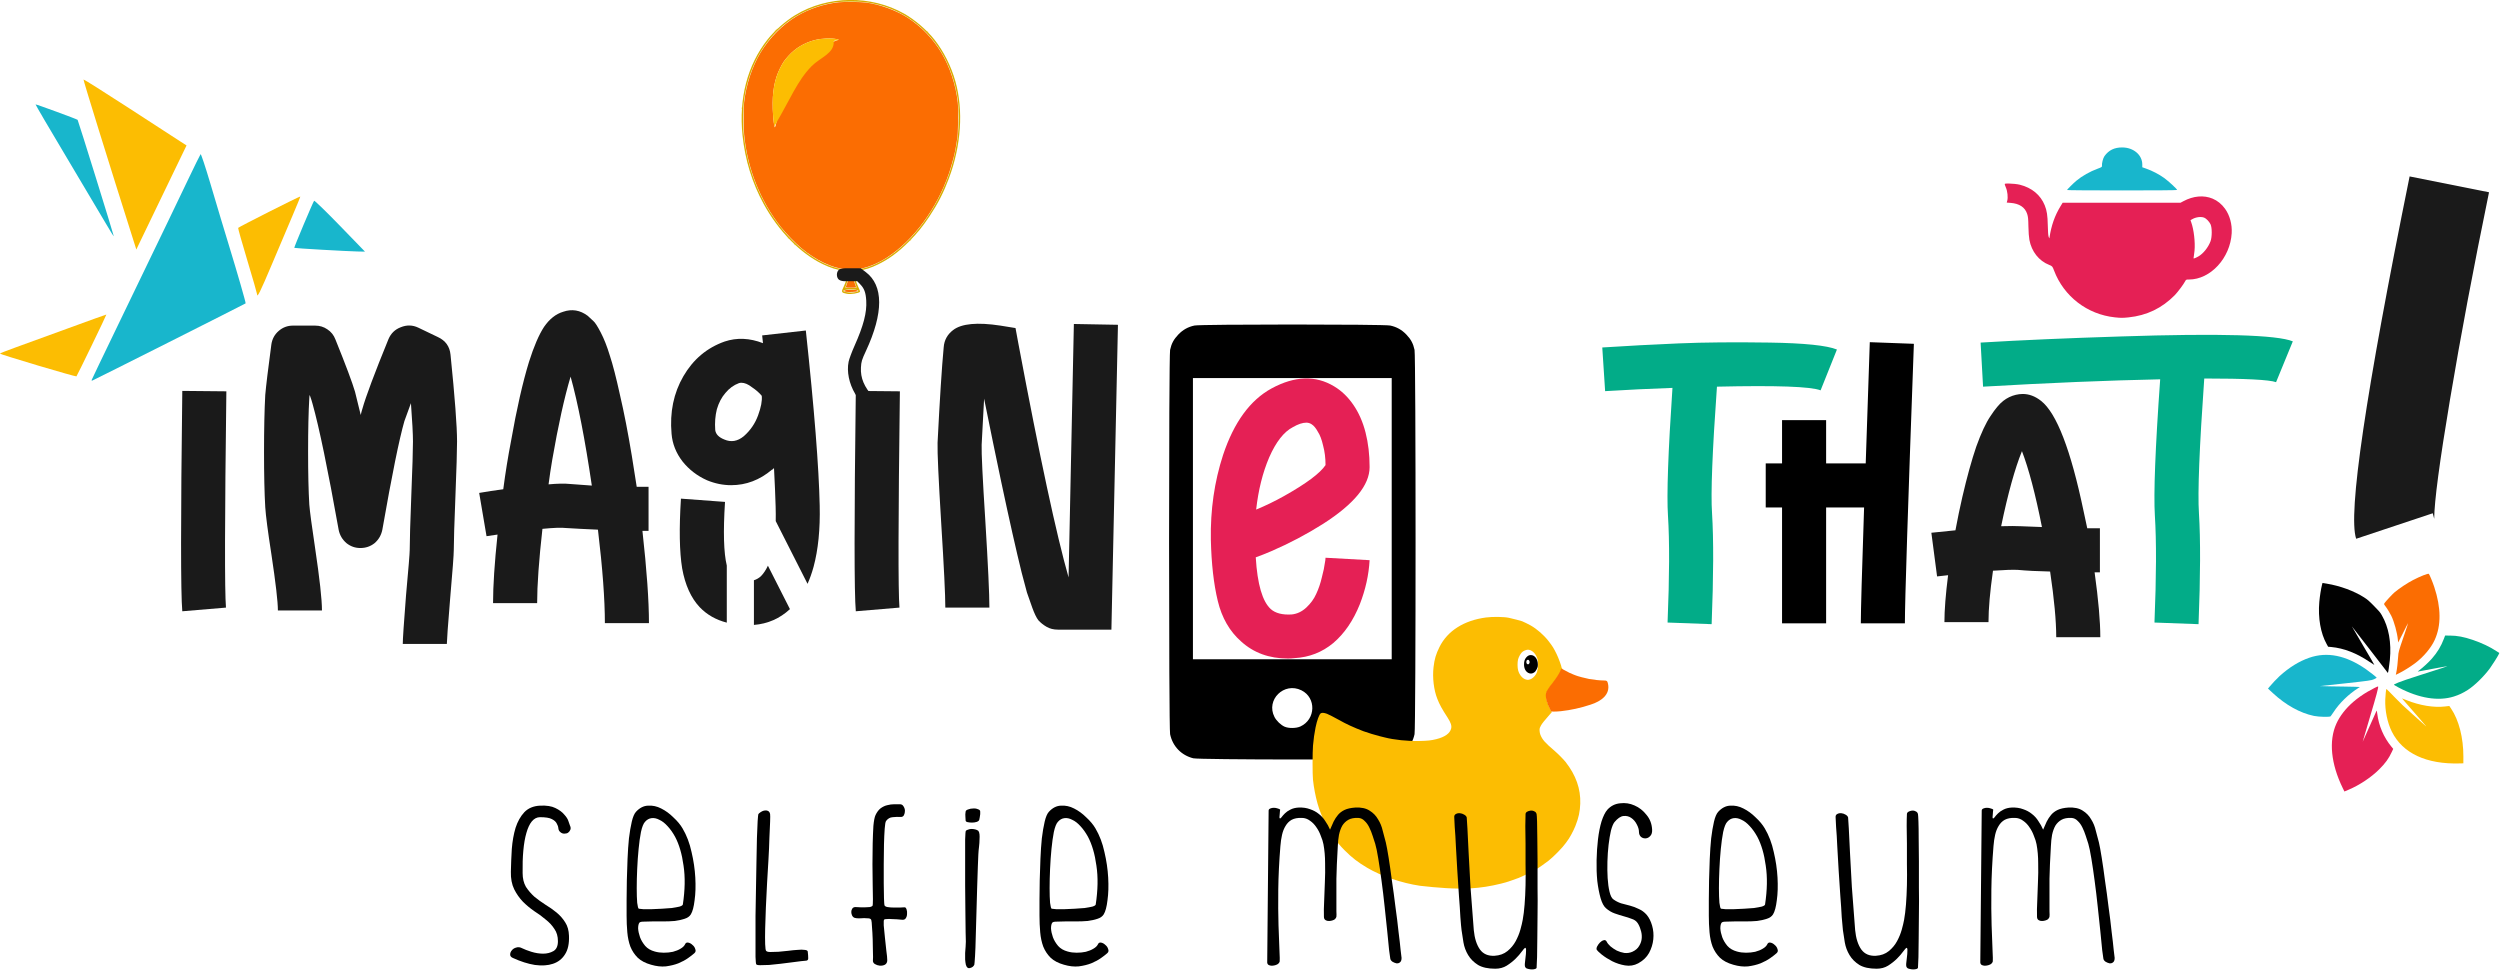 <svg xmlns="http://www.w3.org/2000/svg" xmlns:svg="http://www.w3.org/2000/svg" id="svg1" width="808.457" height="313.591" viewBox="0 0 808.457 313.591"><defs id="defs1"></defs><g id="g1" transform="translate(-75.464,-72.857)"><path id="path2" d="m 100.836,149.488 10.691,0.102 c -0.394,30.953 -0.429,48.445 -0.097,52.469 l -10.594,0.89 c -0.395,-4.355 -0.395,-22.176 0,-53.461 z" style="fill:#1a1a1a;fill-opacity:1;fill-rule:nonzero;stroke:none" transform="scale(1.333)"></path><path id="path3" d="m 165.906,140.68 c 1.055,10.359 1.586,17.39 1.586,21.086 0,2.179 -0.133,6.632 -0.398,13.367 -0.262,6.597 -0.395,10.922 -0.395,12.969 0,1.121 -0.297,5.082 -0.89,11.878 -0.532,6.469 -0.793,10.098 -0.793,10.891 h -10.692 c 0,-1.121 0.262,-5.051 0.789,-11.781 0.598,-6.535 0.895,-10.199 0.895,-10.988 0,-2.18 0.129,-6.668 0.394,-13.465 0.266,-6.535 0.395,-10.824 0.395,-12.871 0,-1.782 -0.164,-4.883 -0.492,-9.305 -0.727,1.98 -1.254,3.43 -1.586,4.355 -1.254,4.356 -3.035,13.133 -5.348,26.336 -0.262,1.317 -0.891,2.407 -1.879,3.266 -0.992,0.793 -2.144,1.187 -3.465,1.187 -1.254,0 -2.375,-0.394 -3.367,-1.187 -0.988,-0.859 -1.617,-1.914 -1.879,-3.168 -2.64,-14.785 -4.754,-24.98 -6.336,-30.594 -0.132,-0.527 -0.363,-1.254 -0.695,-2.176 -0.066,0.262 -0.098,0.497 -0.098,0.692 -0.199,3.367 -0.297,7.723 -0.297,13.07 0,5.278 0.098,9.571 0.297,12.867 0.133,1.653 0.594,5.118 1.387,10.399 1.121,7.523 1.68,12.605 1.68,15.246 h -10.692 c 0,-2.113 -0.527,-6.668 -1.582,-13.664 -0.859,-5.543 -1.355,-9.34 -1.484,-11.383 -0.199,-3.434 -0.297,-7.891 -0.297,-13.367 0,-5.543 0.098,-10.164 0.297,-13.86 0.195,-2.246 0.691,-6.335 1.484,-12.277 0.196,-1.32 0.789,-2.41 1.782,-3.265 0.988,-0.86 2.144,-1.29 3.464,-1.29 h 5.348 c 1.121,0 2.109,0.297 2.969,0.891 0.922,0.594 1.582,1.422 1.98,2.477 2.508,6.203 4.09,10.429 4.75,12.672 0.332,1.32 0.793,3.203 1.387,5.644 0.133,-0.594 0.266,-1.09 0.398,-1.488 0.856,-3.035 2.969,-8.676 6.336,-16.926 0.594,-1.387 1.582,-2.344 2.969,-2.871 1.453,-0.594 2.871,-0.563 4.258,0.098 l 4.75,2.277 c 1.848,0.855 2.871,2.277 3.07,4.258 z" style="fill:#1a1a1a;fill-opacity:1;fill-rule:nonzero;stroke:none" transform="scale(1.333)"></path><path id="path4" d="m 212.465,183.449 c 1.055,9.504 1.582,16.961 1.582,22.371 h -10.692 c 0,-5.742 -0.562,-13.297 -1.683,-22.668 -3.035,-0.132 -5.609,-0.265 -7.723,-0.398 -1.121,-0.133 -3.035,-0.066 -5.742,0.199 -0.859,7.656 -1.285,13.66 -1.285,18.016 h -10.695 c 0,-4.223 0.363,-9.766 1.089,-16.629 -0.988,0.129 -1.878,0.262 -2.671,0.394 l -1.782,-10.496 c 1.848,-0.328 3.793,-0.625 5.84,-0.89 0.527,-4.024 1.156,-7.918 1.883,-11.68 1.383,-7.855 2.836,-14.258 4.355,-19.207 1.188,-3.762 2.407,-6.602 3.664,-8.516 1.317,-1.914 2.872,-3.132 4.653,-3.664 2.109,-0.722 4.09,-0.394 5.937,0.992 0.532,0.461 0.993,0.891 1.387,1.286 0.398,0.332 0.992,1.254 1.781,2.773 0.793,1.52 1.52,3.367 2.18,5.543 0.727,2.18 1.551,5.379 2.477,9.605 0.988,4.223 1.945,9.141 2.871,14.75 0.394,2.442 0.789,4.95 1.187,7.524 1.254,0 2.211,0 2.871,0 v 10.691 c -0.332,0 -0.824,0 -1.484,0 z M 194.84,172.063 c 1.519,0.132 3.301,0.261 5.348,0.394 -1.653,-11.219 -3.368,-20.031 -5.149,-26.434 -1.519,5.082 -3.004,11.817 -4.457,20.2 -0.328,1.914 -0.625,3.89 -0.891,5.937 2.18,-0.195 3.895,-0.23 5.149,-0.097 z" style="fill:#1a1a1a;fill-opacity:1;fill-rule:nonzero;stroke:none" transform="scale(1.333)"></path><path id="path5" d="m 232.93,205.707 v -13.848 c -0.75,-3.078 -0.895,-8.222 -0.43,-15.441 l -10.691,-0.793 c -0.461,7.262 -0.364,12.902 0.296,16.93 0.727,4.027 2.145,7.164 4.258,9.406 1.735,1.816 3.926,3.066 6.567,3.746 z" style="fill:#1a1a1a;fill-opacity:1;fill-rule:nonzero;stroke:none" transform="scale(1.333)"></path><path id="path6" d="m 252.105,134.836 -10.593,1.191 c 0,0.129 0.062,0.758 0.195,1.879 -3.234,-1.254 -6.336,-1.386 -9.305,-0.394 -4.289,1.515 -7.625,4.32 -10,8.414 -2.375,4.09 -3.332,8.746 -2.871,13.961 0.199,2.441 1.09,4.683 2.672,6.73 1.586,1.981 3.567,3.5 5.942,4.555 1.914,0.793 3.863,1.187 5.843,1.187 3.629,0 6.93,-1.254 9.899,-3.761 0.066,0 0.133,-0.035 0.195,-0.098 0.133,-0.133 0.234,-0.234 0.301,-0.301 0.195,3.762 0.328,6.867 0.394,9.309 0.039,1.25 0.043,2.437 0.024,3.562 l 7.719,15.223 c 0.566,-1.262 1.054,-2.641 1.464,-4.133 1.121,-4.16 1.618,-9.109 1.485,-14.851 -0.196,-9.305 -1.321,-23.461 -3.364,-42.473 z m -15.644,12.676 c 0.793,0 1.652,0.359 2.574,1.086 0.992,0.66 1.781,1.355 2.379,2.082 0.129,1.187 -0.168,2.769 -0.894,4.75 -0.727,1.98 -1.879,3.664 -3.465,5.05 -1.516,1.254 -3.102,1.516 -4.75,0.79 -1.321,-0.528 -2.047,-1.286 -2.18,-2.274 -0.133,-1.785 0,-3.469 0.395,-5.051 0.464,-1.586 1.156,-2.906 2.082,-3.961 0.921,-1.121 2.011,-1.914 3.265,-2.375 0.199,-0.066 0.395,-0.097 0.594,-0.097 z m 6.445,44.379 c -0.476,1.027 -1.039,1.875 -1.691,2.547 -0.512,0.468 -1.078,0.792 -1.703,0.984 v 10.84 c 3.363,-0.27 6.273,-1.547 8.738,-3.832 z" style="fill:#1a1a1a;fill-opacity:1;fill-rule:nonzero;stroke:none" transform="scale(1.333)"></path><path id="path7" d="m 264.23,149.488 10.692,0.102 c -0.399,30.953 -0.43,48.445 -0.102,52.469 l -10.59,0.89 c -0.398,-4.355 -0.398,-22.176 0,-53.461 z" style="fill:#1a1a1a;fill-opacity:1;fill-rule:nonzero;stroke:none" transform="scale(1.333)"></path><path id="path8" d="m 317.129,133.254 10.695,0.195 -1.586,73.957 H 313.27 c -1.055,0 -1.981,-0.23 -2.774,-0.695 -0.789,-0.461 -1.449,-0.988 -1.98,-1.582 -0.461,-0.594 -0.957,-1.617 -1.485,-3.07 -0.527,-1.45 -0.957,-2.672 -1.285,-3.661 -0.266,-1.058 -0.695,-2.675 -1.289,-4.851 -1.32,-5.348 -2.969,-12.672 -4.949,-21.981 -1.254,-5.941 -2.641,-12.671 -4.156,-20.195 -0.266,4.949 -0.465,8.68 -0.594,11.188 -0.067,1.914 0.23,8.05 0.89,18.414 0.661,10.757 0.989,17.785 0.989,21.086 h -10.692 c 0,-3.036 -0.332,-9.832 -0.992,-20.395 -0.656,-10.758 -0.957,-17.293 -0.89,-19.601 0.531,-10.493 1.023,-18.215 1.488,-23.168 0.129,-1.715 0.89,-3.102 2.273,-4.157 2.047,-1.586 5.875,-1.945 11.485,-1.09 l 3.664,0.594 0.695,3.762 c 5.148,27.391 9.207,46.301 12.176,56.73 z" style="fill:#1a1a1a;fill-opacity:1;fill-rule:nonzero;stroke:none" transform="scale(1.333)"></path><path id="path9" d="m 369.965,203.723 c 1.32,-0.133 2.508,-0.696 3.566,-1.684 1.055,-0.992 1.848,-2.078 2.375,-3.266 0.594,-1.257 1.055,-2.609 1.387,-4.062 0.395,-1.516 0.625,-2.606 0.691,-3.266 0.133,-0.66 0.2,-1.156 0.2,-1.484 l 10.691,0.594 c -0.199,3.562 -0.988,7.129 -2.375,10.691 -1.586,3.961 -3.73,7.094 -6.437,9.406 -2.704,2.243 -5.84,3.465 -9.403,3.664 -0.527,0.067 -1.058,0.098 -1.586,0.098 -4.554,0 -8.347,-1.387 -11.383,-4.156 -2.773,-2.445 -4.656,-5.711 -5.644,-9.805 -0.992,-4.09 -1.551,-9.039 -1.684,-14.848 -0.133,-7.261 0.86,-14.125 2.969,-20.593 2.641,-7.922 6.57,-13.301 11.781,-16.137 5.614,-3.035 10.66,-3.203 15.149,-0.496 1.781,1.059 3.332,2.543 4.652,4.457 1.32,1.914 2.313,4.156 2.973,6.73 0.66,2.575 0.988,5.379 0.988,8.414 0,4.36 -3.762,8.946 -11.285,13.762 -3.961,2.508 -8.152,4.719 -12.574,6.633 -1.387,0.594 -2.641,1.09 -3.762,1.488 0.394,6.532 1.617,10.723 3.664,12.571 1.121,0.992 2.805,1.421 5.047,1.289 z m 0.297,-45.442 c -2.176,1.121 -4.09,3.563 -5.742,7.324 -1.582,3.696 -2.637,7.922 -3.168,12.672 2.246,-0.922 4.488,-2.011 6.734,-3.265 5.41,-3.035 8.777,-5.543 10.098,-7.524 0,-1.718 -0.2,-3.3 -0.594,-4.754 -0.332,-1.453 -0.758,-2.574 -1.289,-3.367 -0.461,-0.855 -0.957,-1.449 -1.485,-1.781 -0.394,-0.262 -0.824,-0.395 -1.285,-0.395 -0.926,0 -2.015,0.364 -3.269,1.09 z" style="fill:#e52055;fill-opacity:1;fill-rule:nonzero;stroke:none" transform="scale(1.333)"></path><path id="path10" d="m 498.285,149.352 c -2.375,-0.926 -10.758,-1.223 -25.144,-0.891 -1.125,15.707 -1.52,25.937 -1.192,30.687 0.399,6.403 0.364,15.379 -0.097,26.93 l -10.692,-0.394 c 0.461,-11.09 0.496,-19.735 0.098,-25.942 -0.328,-5.015 0.035,-15.344 1.09,-30.984 -5.543,0.195 -10.989,0.461 -16.336,0.789 l -0.692,-10.594 c 6.071,-0.394 12.243,-0.723 18.512,-0.988 6.27,-0.266 13.629,-0.328 22.078,-0.199 8.449,0.132 13.895,0.695 16.336,1.683 z" style="fill:#02ac88;fill-opacity:1;fill-rule:nonzero;stroke:none" transform="scale(1.333)"></path><path id="path11" d="m 510.219,137.668 10.695,0.395 c -1.453,39.867 -2.18,62.472 -2.18,67.816 h -10.691 c 0,-2.969 0.262,-12.34 0.793,-28.113 h -9.211 v 28.113 h -10.691 v -28.113 h -3.961 V 167.07 h 3.961 v -10.492 h 10.691 v 10.492 h 9.605 c 0.329,-9.765 0.661,-19.566 0.989,-29.402 z" style="fill:#000000;fill-opacity:1;fill-rule:nonzero;stroke:none" transform="scale(1.333)"></path><path id="path12" d="m 547.258,150.234 c -0.528,0.012 -1.067,0.075 -1.61,0.204 -1.121,0.265 -2.144,0.761 -3.07,1.488 -0.922,0.722 -1.945,1.945 -3.066,3.66 -1.125,1.652 -2.278,4.125 -3.465,7.426 -1.125,3.301 -2.246,7.359 -3.367,12.179 -0.594,2.575 -1.157,5.278 -1.684,8.118 -2.113,0.195 -4.058,0.394 -5.84,0.593 l 1.387,10.594 c 0.789,-0.066 1.68,-0.164 2.672,-0.297 -0.594,4.684 -0.891,8.481 -0.891,11.383 h 10.692 c 0,-3.234 0.363,-7.391 1.089,-12.473 2.836,-0.199 4.852,-0.265 6.04,-0.199 2.109,0.199 4.718,0.332 7.82,0.399 0.988,6.664 1.484,11.976 1.484,15.937 h 10.692 c 0,-3.828 -0.461,-9.074 -1.383,-15.742 h 1.285 v -10.691 h -3.07 c -0.328,-1.454 -0.625,-2.836 -0.891,-4.157 -3.102,-14.851 -6.535,-23.761 -10.297,-26.73 -1.433,-1.141 -2.945,-1.703 -4.527,-1.692 z m -0.125,13.868 c 1.652,4.289 3.269,10.429 4.851,18.414 -1.98,-0.067 -3.695,-0.133 -5.148,-0.2 -1.121,-0.062 -2.707,-0.062 -4.75,0 1.648,-7.918 3.332,-13.992 5.047,-18.214 z" style="fill:#1a1a1a;fill-opacity:1;fill-rule:nonzero;stroke:none" transform="scale(1.333)"></path><path id="path13" d="m 571.063,136.281 c 24.023,-0.793 37.953,-0.394 41.781,1.188 l -4.063,9.902 c -1.648,-0.594 -7.457,-0.891 -17.422,-0.891 -1.187,16.829 -1.617,27.719 -1.289,32.668 0.399,6.403 0.364,15.379 -0.097,26.93 l -10.692,-0.394 c 0.461,-11.09 0.492,-19.735 0.098,-25.942 -0.328,-5.344 0.098,-16.367 1.289,-33.066 -12.676,0.265 -26.996,0.859 -42.969,1.785 l -0.594,-10.695 c 9.833,-0.594 21.153,-1.086 33.958,-1.485 z" style="fill:#02ac88;fill-opacity:1;fill-rule:nonzero;stroke:none" transform="scale(1.333)"></path><path id="path14" d="m 646.797,179.172 -18.582,6.187 c -2.039,-5.945 2.281,-35.242 12.965,-87.902 l 19.265,3.844 c -3.738,18.176 -6.89,34.914 -9.453,50.207 -2.547,15.176 -3.828,24.844 -3.847,29.004 -0.082,-0.258 -0.2,-0.703 -0.348,-1.34 z" style="fill:#1a1a1a;fill-opacity:1;fill-rule:nonzero;stroke:none" transform="scale(1.333)"></path><path id="path15" d="m 346.121,238.621 c -2.922,-0.726 -5.016,-2.898 -5.644,-5.851 -0.329,-1.555 -0.329,-91.676 0,-93.231 0.324,-1.523 0.89,-2.578 2.007,-3.738 1.106,-1.149 2.352,-1.844 3.903,-2.172 1.543,-0.328 45.941,-0.328 47.48,0 1.555,0.328 2.801,1.023 3.906,2.172 1.118,1.16 1.684,2.215 2.004,3.738 0.332,1.555 0.332,91.676 0,93.231 -0.644,3.039 -2.871,5.265 -5.91,5.91 -1.629,0.343 -46.336,0.289 -47.746,-0.063 z m 25.965,-7.723 c 3.734,-1.714 3.891,-6.96 0.262,-8.769 -4.223,-2.102 -8.692,2.312 -6.547,6.469 0.484,0.937 1.554,1.961 2.472,2.359 0.997,0.43 2.805,0.402 3.813,-0.059 z m 22.152,-50.414 v -34.105 h -48.222 v 68.215 h 48.222 z" style="fill:#000000;fill-opacity:1;fill-rule:nonzero;stroke:none" transform="scale(1.333)"></path><path id="path16" d="m 558.07,100.754 c 0,-0.109 1.52,-1.625 2.235,-2.227 1.367,-1.152 3.351,-2.277 5.207,-2.949 0.875,-0.316 1.058,-0.426 1.035,-0.629 -0.078,-0.633 0.25,-1.926 0.613,-2.429 1.039,-1.434 2.383,-2.094 4.27,-2.094 2.75,-0.008 4.898,1.812 4.898,4.144 v 0.664 l 0.961,0.34 c 1.449,0.508 3.07,1.348 4.313,2.239 1.086,0.777 3.171,2.703 3.171,2.929 0,0.071 -5.375,0.113 -13.351,0.113 -7.344,0 -13.352,-0.042 -13.352,-0.101 z" style="fill:#18b6cc;fill-opacity:1;fill-rule:nonzero;stroke:none" transform="scale(1.333)"></path><path id="path17" d="m 543.941,99.18 c -0.507,-0.012 -0.894,0.015 -0.968,0.09 -0.051,0.05 0.066,0.441 0.257,0.871 0.395,0.871 0.555,2.418 0.336,3.214 l -0.125,0.45 0.934,0.07 c 2.137,0.16 3.504,1.074 4.023,2.68 0.223,0.687 0.27,1.183 0.301,3.015 0.024,1.356 0.114,2.61 0.239,3.282 0.531,2.832 2.308,5.086 4.785,6.062 0.769,0.305 0.808,0.352 1.191,1.359 2.371,6.29 8.059,10.665 14.766,11.372 1.445,0.152 1.879,0.156 3.312,0.007 4.406,-0.449 8.117,-2.234 11.219,-5.394 0.684,-0.699 2.121,-2.617 2.488,-3.324 0.235,-0.454 0.258,-0.465 0.946,-0.465 5.222,0 10.023,-5.203 10.371,-11.239 0.125,-2.156 -0.465,-4.332 -1.61,-5.925 -0.804,-1.121 -1.847,-1.969 -3.027,-2.461 -2.141,-0.891 -4.652,-0.672 -7.074,0.621 l -0.7,0.375 h -28.597 l -0.512,0.836 c -1.406,2.301 -2.246,4.691 -2.68,7.609 -0.039,0.278 -0.062,0.254 -0.211,-0.187 -0.101,-0.313 -0.179,-1.321 -0.203,-2.743 -0.047,-2.433 -0.222,-3.613 -0.742,-4.886 -1.023,-2.52 -3.121,-4.258 -6.019,-4.992 -0.657,-0.164 -1.848,-0.282 -2.7,-0.297 z m 46.442,8.121 c 0.34,0 0.664,0.043 0.933,0.144 0.504,0.192 1.254,0.961 1.563,1.61 0.391,0.816 0.391,3.093 0,4.14 -0.559,1.493 -1.777,3.012 -2.953,3.676 -0.34,0.195 -0.754,0.391 -0.918,0.442 -0.27,0.082 -0.289,0.062 -0.211,-0.239 0.043,-0.183 0.137,-0.91 0.203,-1.617 0.191,-2.023 -0.168,-5.113 -0.797,-6.863 l -0.183,-0.52 0.394,-0.23 c 0.582,-0.344 1.313,-0.535 1.969,-0.543 z" style="fill:#e52055;fill-opacity:1;fill-rule:nonzero;stroke:none" transform="scale(1.333)"></path><path id="path18" d="m 413.32,270.176 c 2.535,-0.149 4.891,-0.516 7.457,-1.16 0.903,-0.227 1.575,-0.418 1.797,-0.508 0.086,-0.035 0.535,-0.192 0.996,-0.344 0.461,-0.152 1.125,-0.394 1.477,-0.531 0.879,-0.348 3.426,-1.594 3.976,-1.945 0.25,-0.161 0.473,-0.29 0.497,-0.29 0.093,0 2.07,-1.386 2.8,-1.964 1.301,-1.036 3.457,-3.254 4.172,-4.293 0.11,-0.164 0.235,-0.336 0.278,-0.391 0.535,-0.637 1.546,-2.488 2.019,-3.684 0.801,-2.019 1.121,-3.496 1.191,-5.453 0.125,-3.562 -1.05,-6.906 -3.554,-10.097 -0.449,-0.575 -1.848,-1.993 -2.567,-2.606 -2.414,-2.055 -3.054,-2.773 -3.543,-3.976 -0.214,-0.532 -0.285,-1.45 -0.132,-1.735 0.043,-0.078 0.16,-0.316 0.261,-0.531 0.18,-0.379 0.969,-1.375 2.075,-2.609 l 0.543,-0.61 -0.301,-0.59 c -0.434,-0.859 -0.657,-1.382 -0.657,-1.558 0,-0.082 -0.042,-0.192 -0.089,-0.242 -0.114,-0.11 -0.301,-1.118 -0.305,-1.633 -0.004,-0.344 0.184,-1 0.316,-1.102 0.028,-0.019 0.149,-0.219 0.266,-0.437 0.121,-0.223 0.312,-0.508 0.434,-0.641 0.121,-0.129 0.281,-0.328 0.355,-0.437 0.078,-0.11 0.363,-0.493 0.637,-0.852 0.668,-0.883 1.312,-1.91 1.539,-2.473 0.203,-0.5 0.289,-0.57 0.5,-0.418 0.074,0.059 0.035,0.004 -0.082,-0.113 -0.121,-0.121 -0.223,-0.269 -0.223,-0.336 0,-0.297 -0.762,-2.375 -1.191,-3.25 -0.727,-1.484 -0.973,-1.883 -1.93,-3.125 -1.16,-1.508 -2.848,-2.988 -4.414,-3.871 -0.559,-0.312 -1.676,-0.859 -2.039,-1 -0.313,-0.121 -2.176,-0.605 -3.188,-0.828 -1.168,-0.262 -3.949,-0.305 -5.582,-0.086 -5.359,0.715 -9.347,3.246 -11.289,7.18 -0.855,1.726 -1.203,2.91 -1.433,4.867 -0.297,2.535 0.062,5.547 0.918,7.695 0.566,1.434 1.09,2.387 2.515,4.586 0.758,1.18 1.008,1.938 0.84,2.606 -0.289,1.183 -1.512,2.062 -3.594,2.582 -1.246,0.312 -2.043,0.398 -4.148,0.445 -2.801,0.066 -6.137,-0.281 -8.375,-0.863 -0.418,-0.11 -0.957,-0.242 -1.195,-0.297 -0.789,-0.176 -3.168,-0.903 -3.95,-1.203 -2.441,-0.938 -4.226,-1.762 -5.941,-2.739 -0.863,-0.492 -2.559,-1.363 -2.914,-1.496 -0.711,-0.261 -1.254,-0.304 -1.523,-0.113 -0.375,0.262 -0.915,1.731 -1.258,3.434 -0.285,1.406 -0.481,2.797 -0.621,4.425 -0.133,1.528 -0.137,6.985 -0.004,8.235 0.203,1.91 0.617,4.066 1.109,5.804 0.457,1.594 1.121,3.321 1.817,4.704 1.332,2.652 2.718,4.589 4.75,6.629 1.761,1.773 3.238,2.914 5.503,4.253 3.383,2.008 8.375,3.704 12.801,4.356 4.207,0.476 8.516,0.824 12.203,0.629 z m 13.532,-50.656 c -0.832,-0.192 -1.614,-1.082 -1.938,-2.215 -0.187,-0.664 -0.199,-2 -0.023,-2.68 0.14,-0.543 0.55,-1.312 0.906,-1.695 0.312,-0.336 1.027,-0.653 1.473,-0.653 0.796,0 1.632,0.653 2.089,1.637 0.145,0.305 0.289,0.738 0.325,0.957 0.093,0.551 0.082,2.027 -0.012,2.094 -0.043,0.031 -0.09,0.18 -0.102,0.328 -0.07,0.863 -1.004,1.984 -1.843,2.211 -0.469,0.125 -0.411,0.125 -0.875,0.016 z" style="fill:#fcbd02;fill-opacity:1;fill-rule:nonzero;stroke:none" transform="scale(1.333)"></path><path id="path19" d="m 428.012,213.574 c 0.949,0.02 1.679,1.008 1.679,2.285 0,0.512 -0.035,0.657 -0.281,1.149 -0.219,0.437 -0.367,0.617 -0.652,0.808 -0.442,0.293 -0.914,0.325 -1.363,0.094 -0.676,-0.347 -1.051,-1.078 -1.055,-2.047 0,-0.777 0.148,-1.254 0.531,-1.703 0.352,-0.41 0.668,-0.578 1.098,-0.586 0.015,0 0.031,0 0.043,0 z m -0.723,1.141 c -0.086,0 -0.176,0.035 -0.266,0.121 -0.171,0.176 -0.16,0.695 0.02,0.859 0.203,0.184 0.383,0.168 0.531,-0.043 0.278,-0.398 0.031,-0.933 -0.285,-0.937 z" style="fill:#000000;fill-opacity:1;fill-rule:nonzero;stroke:none" transform="scale(1.333)"></path><path id="path20" d="m 435.273,227.191 c 2.395,-0.257 4.805,-0.789 7.223,-1.593 2.555,-0.809 4.777,-2.43 4.219,-5.039 -0.168,-0.75 -0.27,-0.821 -1.18,-0.825 -0.781,0 -2.195,-0.148 -3.371,-0.351 -0.809,-0.141 -2.98,-0.719 -3.297,-0.879 -0.113,-0.055 -0.347,-0.149 -0.523,-0.203 -0.426,-0.133 -1.535,-0.672 -2.262,-1.098 -0.32,-0.191 -0.621,-0.332 -0.66,-0.32 -0.043,0.015 -0.16,0.23 -0.266,0.484 -0.226,0.563 -0.867,1.594 -1.539,2.473 -0.336,0.418 -0.637,0.902 -0.992,1.289 -0.117,0.133 -0.312,0.418 -0.434,0.641 -0.117,0.218 -0.238,0.418 -0.265,0.441 -0.133,0.098 -0.321,0.758 -0.317,1.098 0.004,0.515 0.192,1.523 0.305,1.632 0.047,0.051 0.09,0.161 0.09,0.243 0,0.171 0.219,0.691 0.644,1.531 l 0.282,0.558 0.675,0.012 c 0.368,0.008 1.122,-0.035 1.668,-0.094 z" style="fill:#fb6d02;fill-opacity:1;fill-rule:nonzero;stroke:none" transform="scale(1.333)"></path><path id="path21" d="m 194.871,254.902 c 0.192,0.379 0.231,0.723 0.117,1.028 -0.117,0.304 -0.304,0.55 -0.57,0.742 -0.23,0.152 -0.535,0.226 -0.914,0.226 -0.344,0 -0.649,-0.113 -0.914,-0.339 -0.305,-0.231 -0.477,-0.536 -0.516,-0.914 -0.035,-0.418 -0.168,-0.821 -0.398,-1.2 -0.192,-0.418 -0.59,-0.781 -1.199,-1.086 -0.571,-0.304 -1.52,-0.457 -2.852,-0.457 -0.762,0 -1.43,0.344 -2,1.028 -0.531,0.648 -0.969,1.582 -1.312,2.797 -0.344,1.179 -0.59,2.609 -0.743,4.281 -0.152,1.637 -0.207,3.445 -0.172,5.426 0,1.332 0.27,2.453 0.801,3.367 0.571,0.875 1.254,1.672 2.055,2.394 0.836,0.688 1.73,1.332 2.684,1.942 0.949,0.57 1.843,1.199 2.683,1.886 0.836,0.684 1.539,1.481 2.109,2.395 0.571,0.875 0.875,1.961 0.915,3.254 0.074,1.902 -0.247,3.406 -0.969,4.512 -0.688,1.101 -1.656,1.863 -2.914,2.281 -1.215,0.418 -2.68,0.515 -4.395,0.285 -1.672,-0.266 -3.461,-0.836 -5.363,-1.711 -0.422,-0.191 -0.629,-0.457 -0.629,-0.801 0,-0.379 0.133,-0.722 0.398,-1.027 0.266,-0.344 0.629,-0.57 1.086,-0.684 0.457,-0.152 0.93,-0.097 1.426,0.172 0.531,0.266 1.274,0.551 2.227,0.856 0.988,0.304 1.941,0.457 2.855,0.457 0.949,0 1.785,-0.211 2.512,-0.629 0.723,-0.418 1.082,-1.219 1.082,-2.399 0,-1.179 -0.285,-2.168 -0.856,-2.968 -0.531,-0.836 -1.238,-1.598 -2.113,-2.282 -0.836,-0.722 -1.769,-1.41 -2.797,-2.054 -0.988,-0.688 -1.902,-1.446 -2.738,-2.285 -0.836,-0.875 -1.543,-1.883 -2.113,-3.024 -0.571,-1.18 -0.836,-2.59 -0.797,-4.223 0.035,-1.828 0.113,-3.675 0.226,-5.539 0.153,-1.902 0.457,-3.613 0.915,-5.136 0.496,-1.524 1.199,-2.778 2.113,-3.766 0.949,-0.992 2.222,-1.523 3.824,-1.602 1.559,-0.074 2.797,0.118 3.707,0.571 0.953,0.457 1.676,0.992 2.172,1.601 0.531,0.571 0.875,1.121 1.027,1.653 0.188,0.535 0.305,0.859 0.34,0.972 z" style="fill:#000000;fill-opacity:1;fill-rule:nonzero;stroke:none" transform="scale(1.333)"></path><path id="path22" d="m 208.625,276.707 c 0,-0.953 0,-2.168 0,-3.652 0,-1.524 0.02,-3.141 0.059,-4.852 0.039,-1.715 0.093,-3.445 0.171,-5.195 0.075,-1.789 0.188,-3.445 0.34,-4.965 0.192,-1.563 0.422,-2.914 0.688,-4.055 0.265,-1.14 0.609,-1.941 1.027,-2.398 0.875,-0.949 1.844,-1.445 2.91,-1.485 1.106,-0.074 2.168,0.153 3.196,0.688 1.066,0.531 2.054,1.254 2.968,2.168 0.954,0.875 1.696,1.769 2.227,2.684 0.988,1.671 1.711,3.578 2.168,5.707 0.496,2.093 0.801,4.168 0.914,6.222 0.113,2.016 0.059,3.844 -0.172,5.481 -0.187,1.597 -0.492,2.738 -0.91,3.422 -0.305,0.496 -0.82,0.859 -1.543,1.086 -0.684,0.23 -1.465,0.398 -2.34,0.515 -0.875,0.074 -1.808,0.113 -2.797,0.113 -0.953,0 -1.847,0 -2.683,0 -0.836,0 -1.539,0.02 -2.114,0.055 -0.57,0 -0.91,0.098 -1.027,0.285 -0.187,0.27 -0.285,0.727 -0.285,1.371 0.039,0.649 0.191,1.352 0.457,2.114 0.266,0.722 0.687,1.425 1.258,2.113 0.57,0.644 1.351,1.101 2.34,1.367 0.683,0.192 1.406,0.285 2.168,0.285 0.8,0 1.543,-0.074 2.226,-0.226 0.723,-0.192 1.332,-0.438 1.828,-0.742 0.531,-0.305 0.895,-0.649 1.082,-1.028 0.153,-0.383 0.418,-0.535 0.801,-0.457 0.379,0.074 0.723,0.266 1.027,0.57 0.34,0.266 0.571,0.61 0.684,1.028 0.152,0.383 0.078,0.703 -0.227,0.972 -0.382,0.34 -0.894,0.739 -1.543,1.196 -0.644,0.457 -1.425,0.875 -2.339,1.258 -0.875,0.343 -1.883,0.589 -3.024,0.742 -1.105,0.113 -2.305,-0.02 -3.597,-0.399 -1.372,-0.382 -2.454,-0.953 -3.254,-1.715 -0.762,-0.761 -1.352,-1.656 -1.77,-2.683 -0.379,-1.027 -0.629,-2.188 -0.742,-3.481 -0.113,-1.293 -0.172,-2.664 -0.172,-4.109 z m 4.453,-22.66 c -0.379,0.418 -0.703,1.234 -0.969,2.453 -0.23,1.18 -0.421,2.551 -0.57,4.109 -0.152,1.524 -0.269,3.141 -0.344,4.852 -0.078,1.676 -0.113,3.234 -0.113,4.68 0,1.41 0.035,2.589 0.113,3.539 0.114,0.914 0.246,1.39 0.399,1.429 0.152,0.036 0.515,0.075 1.086,0.114 0.57,0 1.234,0 1.996,0 0.801,-0.039 1.637,-0.078 2.512,-0.114 0.875,-0.039 1.675,-0.097 2.398,-0.171 0.762,-0.114 1.387,-0.231 1.883,-0.344 0.496,-0.153 0.761,-0.324 0.801,-0.512 0.531,-3.504 0.589,-6.641 0.171,-9.418 -0.382,-2.816 -1.066,-5.156 -2.058,-7.023 -0.57,-1.028 -1.18,-1.883 -1.824,-2.567 -0.649,-0.722 -1.313,-1.238 -2,-1.543 -0.645,-0.343 -1.274,-0.476 -1.883,-0.398 -0.61,0.074 -1.141,0.379 -1.598,0.914 z" style="fill:#000000;fill-opacity:1;fill-rule:nonzero;stroke:none" transform="scale(1.333)"></path><path id="path23" d="m 240.59,252.16 c 0.074,-0.113 0.246,-0.265 0.512,-0.453 0.265,-0.191 0.55,-0.324 0.855,-0.402 0.344,-0.075 0.648,-0.055 0.914,0.058 0.305,0.114 0.496,0.379 0.57,0.797 0.039,0.231 0.039,0.86 0,1.887 -0.039,1.027 -0.093,2.32 -0.171,3.879 -0.036,1.562 -0.114,3.312 -0.227,5.254 -0.113,1.902 -0.23,3.843 -0.344,5.82 -0.074,1.98 -0.172,3.922 -0.285,5.824 -0.074,1.903 -0.133,3.614 -0.172,5.137 -0.035,1.519 -0.035,2.777 0,3.766 0.039,0.953 0.117,1.484 0.231,1.597 0.152,0.192 0.492,0.285 1.027,0.285 0.57,0 1.219,-0.015 1.941,-0.054 0.758,-0.078 1.539,-0.153 2.34,-0.231 0.836,-0.113 1.598,-0.187 2.282,-0.226 0.722,-0.078 1.312,-0.078 1.769,0 0.457,0.039 0.703,0.172 0.742,0.398 0.078,0.688 0.114,1.238 0.114,1.656 0,0.379 -0.208,0.571 -0.625,0.571 -0.153,0 -0.536,0.039 -1.145,0.113 -0.605,0.078 -1.348,0.172 -2.223,0.285 -0.84,0.117 -1.754,0.231 -2.742,0.344 -0.949,0.113 -1.863,0.211 -2.738,0.285 -0.84,0.039 -1.563,0.059 -2.172,0.059 -0.57,0 -0.891,-0.079 -0.969,-0.231 -0.074,-0.113 -0.133,-0.703 -0.172,-1.769 0,-1.102 0,-2.493 0,-4.164 0,-1.715 0,-3.637 0,-5.766 0.039,-2.172 0.078,-4.379 0.114,-6.621 0.039,-2.246 0.078,-4.434 0.117,-6.567 0.035,-2.128 0.074,-4.031 0.113,-5.707 0.074,-1.711 0.133,-3.082 0.172,-4.109 0.074,-1.066 0.133,-1.637 0.172,-1.715 z" style="fill:#000000;fill-opacity:1;fill-rule:nonzero;stroke:none" transform="scale(1.333)"></path><path id="path24" d="m 268.383,287.609 c 0.039,-0.382 0.039,-1.046 0,-2 0,-0.988 -0.02,-2.015 -0.059,-3.082 -0.035,-1.101 -0.094,-2.089 -0.168,-2.968 -0.039,-0.911 -0.097,-1.481 -0.172,-1.711 -0.078,-0.227 -0.285,-0.36 -0.629,-0.399 -0.304,-0.039 -0.664,-0.058 -1.085,-0.058 -0.418,0 -0.836,0.019 -1.254,0.058 -0.418,0 -0.762,-0.039 -1.028,-0.113 -0.265,-0.078 -0.476,-0.25 -0.629,-0.516 -0.152,-0.304 -0.226,-0.609 -0.226,-0.914 0,-0.304 0.074,-0.57 0.226,-0.797 0.153,-0.265 0.418,-0.402 0.801,-0.402 0.379,0 0.778,0.02 1.199,0.059 0.418,0 0.817,0 1.196,0 0.422,0 0.781,-0.02 1.086,-0.059 0.304,-0.074 0.515,-0.168 0.629,-0.285 0.074,-0.074 0.113,-0.609 0.113,-1.598 0,-0.988 -0.02,-2.207 -0.059,-3.652 0,-1.484 -0.015,-3.102 -0.054,-4.852 0,-1.75 0.019,-3.425 0.054,-5.023 0.039,-1.598 0.098,-3.024 0.172,-4.281 0.117,-1.254 0.285,-2.129 0.516,-2.625 0.34,-0.723 0.761,-1.274 1.254,-1.657 0.535,-0.379 1.066,-0.629 1.597,-0.742 0.575,-0.152 1.125,-0.226 1.657,-0.226 0.535,0 1.007,0 1.429,0 0.379,0 0.664,0.172 0.856,0.511 0.226,0.344 0.34,0.703 0.34,1.086 0,0.379 -0.075,0.723 -0.227,1.028 -0.152,0.304 -0.398,0.457 -0.742,0.457 -0.649,-0.039 -1.313,-0.02 -1.996,0.054 -0.649,0.039 -1.18,0.344 -1.602,0.914 -0.152,0.192 -0.265,0.821 -0.34,1.883 -0.078,1.028 -0.133,2.285 -0.172,3.77 -0.039,1.484 -0.058,3.082 -0.058,4.793 0,1.676 0,3.234 0,4.683 0,1.446 0.019,2.66 0.058,3.653 0.039,0.988 0.075,1.539 0.114,1.656 0.078,0.226 0.324,0.379 0.742,0.453 0.457,0.078 0.953,0.117 1.484,0.117 0.532,0 1.047,0 1.543,0 0.531,-0.039 0.91,-0.058 1.141,-0.058 0.187,0 0.34,0.172 0.457,0.515 0.113,0.34 0.152,0.703 0.113,1.082 0,0.383 -0.094,0.723 -0.285,1.028 -0.191,0.304 -0.477,0.437 -0.855,0.402 -0.422,-0.039 -0.86,-0.078 -1.313,-0.117 -0.457,-0.035 -0.894,-0.055 -1.316,-0.055 -0.418,-0.039 -0.797,-0.039 -1.141,0 -0.305,0 -0.512,0.035 -0.629,0.113 -0.113,0.075 -0.148,0.551 -0.113,1.426 0.078,0.84 0.172,1.809 0.285,2.91 0.117,1.067 0.23,2.133 0.344,3.2 0.152,1.066 0.226,1.843 0.226,2.339 0,0.496 -0.187,0.856 -0.57,1.086 -0.379,0.188 -0.797,0.266 -1.254,0.227 -0.418,-0.039 -0.82,-0.172 -1.199,-0.399 -0.344,-0.23 -0.496,-0.535 -0.457,-0.914 z" style="fill:#000000;fill-opacity:1;fill-rule:nonzero;stroke:none" transform="scale(1.333)"></path><path id="path25" d="m 290.926,256.215 c -0.074,0.074 -0.133,0.781 -0.172,2.113 0,1.293 0,2.91 0,4.852 0,1.902 0,3.976 0,6.218 0.039,2.247 0.059,4.36 0.059,6.336 0.039,1.981 0.058,3.657 0.058,5.024 0.035,1.371 0.055,2.152 0.055,2.34 0,0.304 -0.02,0.707 -0.055,1.199 -0.039,0.457 -0.078,0.973 -0.117,1.543 0,0.531 0,1.066 0,1.598 0.039,0.496 0.098,0.914 0.172,1.257 0.191,0.684 0.535,0.95 1.027,0.797 0.496,-0.113 0.84,-0.379 1.027,-0.797 0.04,-0.152 0.098,-0.84 0.172,-2.058 0.078,-1.254 0.133,-2.797 0.172,-4.621 0.074,-1.868 0.133,-3.864 0.172,-5.993 0.074,-2.132 0.133,-4.168 0.172,-6.109 0.074,-1.941 0.133,-3.633 0.168,-5.082 0.039,-1.445 0.078,-2.394 0.117,-2.852 0.035,-0.687 0.094,-1.332 0.172,-1.941 0.074,-0.609 0.113,-1.16 0.113,-1.656 0.039,-0.531 0.039,-0.969 0,-1.313 -0.039,-0.379 -0.133,-0.664 -0.285,-0.855 -0.191,-0.152 -0.437,-0.266 -0.742,-0.344 -0.305,-0.074 -0.609,-0.113 -0.914,-0.113 -0.305,0 -0.59,0.058 -0.856,0.172 -0.265,0.074 -0.437,0.172 -0.515,0.285 z m -0.055,-4.68 c 0.035,-0.23 0.246,-0.402 0.625,-0.515 0.383,-0.153 0.781,-0.227 1.199,-0.227 0.418,-0.039 0.801,0.02 1.141,0.172 0.383,0.113 0.574,0.301 0.574,0.57 0,0.266 0,0.473 0,0.625 0,0.153 -0.019,0.285 -0.058,0.403 0,0.113 -0.02,0.246 -0.059,0.398 -0.035,0.152 -0.074,0.344 -0.113,0.57 -0.075,0.231 -0.285,0.399 -0.629,0.516 -0.34,0.113 -0.723,0.168 -1.141,0.168 -0.379,0 -0.742,-0.035 -1.082,-0.113 -0.305,-0.075 -0.457,-0.207 -0.457,-0.399 0,-0.344 -0.019,-0.668 -0.058,-0.969 -0.04,-0.304 -0.02,-0.707 0.058,-1.199 z" style="fill:#000000;fill-opacity:1;fill-rule:nonzero;stroke:none" transform="scale(1.333)"></path><path id="path26" d="m 308.789,276.707 c 0,-0.953 0,-2.168 0,-3.652 0,-1.524 0.02,-3.141 0.059,-4.852 0.039,-1.715 0.093,-3.445 0.172,-5.195 0.074,-1.789 0.187,-3.445 0.339,-4.965 0.192,-1.563 0.418,-2.914 0.688,-4.055 0.266,-1.14 0.609,-1.941 1.027,-2.398 0.875,-0.949 1.844,-1.445 2.91,-1.485 1.102,-0.074 2.168,0.153 3.196,0.688 1.066,0.531 2.054,1.254 2.968,2.168 0.954,0.875 1.696,1.769 2.227,2.684 0.988,1.671 1.711,3.578 2.168,5.707 0.496,2.093 0.801,4.168 0.914,6.222 0.113,2.016 0.059,3.844 -0.172,5.481 -0.187,1.597 -0.492,2.738 -0.914,3.422 -0.305,0.496 -0.816,0.859 -1.539,1.086 -0.684,0.23 -1.465,0.398 -2.34,0.515 -0.875,0.074 -1.808,0.113 -2.797,0.113 -0.953,0 -1.847,0 -2.683,0 -0.836,0 -1.543,0.02 -2.114,0.055 -0.57,0 -0.914,0.098 -1.027,0.285 -0.187,0.27 -0.285,0.727 -0.285,1.371 0.039,0.649 0.191,1.352 0.457,2.114 0.266,0.722 0.684,1.425 1.258,2.113 0.57,0.644 1.347,1.101 2.34,1.367 0.683,0.192 1.406,0.285 2.168,0.285 0.8,0 1.543,-0.074 2.226,-0.226 0.723,-0.192 1.332,-0.438 1.824,-0.742 0.536,-0.305 0.895,-0.649 1.086,-1.028 0.153,-0.383 0.418,-0.535 0.801,-0.457 0.379,0.074 0.723,0.266 1.027,0.57 0.34,0.266 0.571,0.61 0.684,1.028 0.152,0.383 0.078,0.703 -0.227,0.972 -0.382,0.34 -0.894,0.739 -1.542,1.196 -0.649,0.457 -1.426,0.875 -2.34,1.258 -0.875,0.343 -1.883,0.589 -3.028,0.742 -1.101,0.113 -2.3,-0.02 -3.593,-0.399 -1.372,-0.382 -2.454,-0.953 -3.254,-1.715 -0.762,-0.761 -1.352,-1.656 -1.77,-2.683 -0.379,-1.027 -0.629,-2.188 -0.742,-3.481 -0.113,-1.293 -0.172,-2.664 -0.172,-4.109 z m 4.453,-22.66 c -0.379,0.418 -0.703,1.234 -0.969,2.453 -0.23,1.18 -0.421,2.551 -0.574,4.109 -0.152,1.524 -0.265,3.141 -0.34,4.852 -0.078,1.676 -0.113,3.234 -0.113,4.68 0,1.41 0.035,2.589 0.113,3.539 0.114,0.914 0.246,1.39 0.399,1.429 0.152,0.036 0.515,0.075 1.086,0.114 0.57,0 1.234,0 1.996,0 0.801,-0.039 1.637,-0.078 2.512,-0.114 0.875,-0.039 1.675,-0.097 2.398,-0.171 0.762,-0.114 1.387,-0.231 1.883,-0.344 0.496,-0.153 0.762,-0.324 0.801,-0.512 0.531,-3.504 0.589,-6.641 0.168,-9.418 -0.379,-2.816 -1.063,-5.156 -2.055,-7.023 -0.57,-1.028 -1.18,-1.883 -1.824,-2.567 -0.649,-0.722 -1.313,-1.238 -2,-1.543 -0.645,-0.343 -1.274,-0.476 -1.883,-0.398 -0.61,0.074 -1.141,0.379 -1.598,0.914 z" style="fill:#000000;fill-opacity:1;fill-rule:nonzero;stroke:none" transform="scale(1.333)"></path><path id="path27" d="m 367.176,251.078 c 0,0.039 -0.02,0.172 -0.055,0.399 0,0.23 -0.019,0.476 -0.058,0.742 -0.04,0.226 -0.059,0.457 -0.059,0.683 0,0.192 0.039,0.286 0.117,0.286 0.113,0.039 0.246,-0.055 0.399,-0.286 0.191,-0.265 0.457,-0.57 0.8,-0.91 0.34,-0.344 0.778,-0.648 1.313,-0.914 0.57,-0.305 1.254,-0.476 2.055,-0.515 1.027,-0.036 1.937,0.097 2.738,0.402 0.801,0.265 1.504,0.644 2.113,1.14 0.645,0.493 1.18,1.083 1.598,1.77 0.457,0.645 0.836,1.332 1.14,2.055 0.305,-0.684 0.59,-1.332 0.856,-1.942 0.305,-0.609 0.668,-1.16 1.086,-1.656 0.418,-0.492 0.953,-0.894 1.597,-1.199 0.649,-0.305 1.504,-0.492 2.571,-0.57 1.445,-0.075 2.605,0.171 3.48,0.742 0.875,0.535 1.559,1.238 2.055,2.113 0.535,0.836 0.914,1.77 1.141,2.797 0.269,0.988 0.515,1.922 0.742,2.797 0.191,0.801 0.418,2.035 0.687,3.711 0.266,1.672 0.531,3.539 0.797,5.593 0.305,2.016 0.59,4.129 0.856,6.336 0.304,2.168 0.554,4.168 0.742,5.993 0.23,1.789 0.402,3.293 0.515,4.511 0.153,1.18 0.227,1.805 0.227,1.883 0,0.531 -0.133,0.895 -0.399,1.082 -0.226,0.192 -0.511,0.27 -0.855,0.231 -0.344,-0.079 -0.668,-0.211 -0.973,-0.399 -0.3,-0.23 -0.472,-0.476 -0.511,-0.742 -0.039,-0.152 -0.133,-0.84 -0.286,-2.055 -0.113,-1.258 -0.265,-2.797 -0.457,-4.625 -0.191,-1.828 -0.398,-3.804 -0.628,-5.937 -0.227,-2.168 -0.477,-4.242 -0.743,-6.223 -0.265,-2.016 -0.531,-3.824 -0.797,-5.422 -0.265,-1.636 -0.515,-2.836 -0.742,-3.594 -0.191,-0.609 -0.402,-1.257 -0.629,-1.941 -0.226,-0.723 -0.496,-1.391 -0.8,-2 -0.301,-0.644 -0.684,-1.18 -1.141,-1.598 -0.418,-0.457 -0.93,-0.703 -1.539,-0.742 -0.992,-0.039 -1.789,0.114 -2.399,0.457 -0.609,0.344 -1.105,0.821 -1.484,1.426 -0.344,0.609 -0.609,1.352 -0.801,2.227 -0.152,0.839 -0.246,1.75 -0.285,2.742 -0.187,3.195 -0.305,5.84 -0.34,7.933 0,2.094 0,3.766 0,5.024 0,1.254 0,2.207 0,2.851 0.035,0.61 0.035,1.047 0,1.317 -0.078,0.301 -0.269,0.551 -0.57,0.742 -0.305,0.148 -0.648,0.246 -1.027,0.285 -0.344,0.035 -0.668,-0.019 -0.973,-0.172 -0.305,-0.152 -0.457,-0.437 -0.457,-0.855 -0.039,-1.145 -0.02,-2.418 0.059,-3.828 0.074,-1.446 0.132,-2.946 0.171,-4.508 0.075,-1.559 0.094,-3.121 0.055,-4.68 0,-1.597 -0.133,-3.121 -0.398,-4.566 -0.114,-0.61 -0.325,-1.278 -0.629,-2 -0.266,-0.758 -0.625,-1.465 -1.082,-2.11 -0.422,-0.648 -0.934,-1.179 -1.543,-1.597 -0.61,-0.457 -1.274,-0.688 -1.996,-0.688 -0.992,-0.039 -1.809,0.114 -2.457,0.457 -0.61,0.344 -1.102,0.836 -1.485,1.485 -0.379,0.609 -0.664,1.332 -0.855,2.168 -0.192,0.839 -0.324,1.75 -0.399,2.742 -0.304,3.765 -0.476,7.285 -0.515,10.558 -0.035,3.274 -0.02,6.145 0.058,8.621 0.075,2.473 0.153,4.489 0.227,6.051 0.078,1.559 0.098,2.473 0.059,2.739 -0.075,0.304 -0.286,0.55 -0.629,0.742 -0.305,0.152 -0.645,0.246 -1.028,0.285 -0.379,0.039 -0.722,-0.02 -1.027,-0.172 -0.266,-0.152 -0.379,-0.437 -0.34,-0.855 l 0.34,-36.59 c 0,-0.227 0.133,-0.399 0.402,-0.512 0.266,-0.117 0.551,-0.172 0.856,-0.172 0.34,0 0.664,0.055 0.968,0.172 0.305,0.074 0.497,0.172 0.571,0.285 z" style="fill:#000000;fill-opacity:1;fill-rule:nonzero;stroke:none" transform="scale(1.333)"></path><path id="path28" d="m 429.391,289.379 c 0,0.152 -0.114,0.266 -0.34,0.344 -0.231,0.074 -0.496,0.113 -0.801,0.113 -0.266,0 -0.551,-0.039 -0.855,-0.113 -0.305,-0.039 -0.536,-0.153 -0.688,-0.344 -0.152,-0.152 -0.207,-0.477 -0.168,-0.973 0.035,-0.492 0.094,-1.008 0.168,-1.539 0.078,-0.531 0.117,-1.027 0.117,-1.484 0.035,-0.457 -0.019,-0.723 -0.172,-0.801 -0.191,0.078 -0.476,0.383 -0.855,0.914 -0.383,0.535 -0.875,1.106 -1.484,1.715 -0.61,0.605 -1.333,1.18 -2.172,1.711 -0.797,0.496 -1.731,0.742 -2.797,0.742 -1.75,0 -3.137,-0.305 -4.164,-0.914 -1.028,-0.645 -1.828,-1.445 -2.399,-2.398 -0.57,-0.95 -0.953,-1.977 -1.14,-3.082 -0.192,-1.102 -0.344,-2.09 -0.457,-2.969 -0.079,-0.571 -0.172,-1.617 -0.286,-3.137 -0.078,-1.523 -0.191,-3.234 -0.343,-5.137 -0.114,-1.941 -0.246,-3.976 -0.399,-6.109 -0.113,-2.129 -0.23,-4.109 -0.343,-5.938 -0.075,-1.824 -0.172,-3.386 -0.286,-4.679 -0.074,-1.293 -0.113,-2.074 -0.113,-2.34 -0.039,-0.379 0.074,-0.648 0.34,-0.801 0.305,-0.187 0.648,-0.265 1.027,-0.226 0.383,0.039 0.727,0.152 1.032,0.343 0.339,0.188 0.55,0.418 0.625,0.684 0.039,0.305 0.097,1.199 0.171,2.684 0.079,1.445 0.172,3.386 0.286,5.82 0.113,2.398 0.265,5.195 0.457,8.39 0.23,3.2 0.496,6.68 0.8,10.446 0.188,1.98 0.684,3.539 1.485,4.683 0.797,1.102 1.976,1.618 3.539,1.539 1.254,-0.074 2.301,-0.457 3.137,-1.14 0.839,-0.684 1.503,-1.485 2,-2.399 0.492,-0.914 0.875,-1.843 1.14,-2.796 0.266,-0.95 0.457,-1.75 0.57,-2.395 0.192,-1.031 0.344,-2.266 0.457,-3.711 0.114,-1.449 0.192,-3.008 0.227,-4.684 0.039,-1.671 0.039,-3.386 0,-5.136 0,-1.75 0,-3.407 0,-4.965 0,-1.559 -0.016,-2.969 -0.055,-4.223 0,-1.258 0.02,-2.226 0.055,-2.914 0,-0.226 0.117,-0.418 0.344,-0.57 0.265,-0.152 0.551,-0.246 0.855,-0.285 0.344,-0.039 0.649,0.019 0.914,0.172 0.305,0.113 0.496,0.343 0.571,0.683 0.039,0.153 0.078,0.762 0.113,1.828 0.039,1.028 0.059,2.36 0.059,3.996 0.039,1.637 0.058,3.5 0.058,5.594 0,2.055 0,4.188 0,6.395 0.035,2.168 0.035,4.336 0,6.504 0,2.132 -0.019,4.093 -0.058,5.882 0,1.75 -0.02,3.25 -0.059,4.508 -0.035,1.254 -0.074,2.094 -0.113,2.512 z" style="fill:#000000;fill-opacity:1;fill-rule:nonzero;stroke:none" transform="scale(1.333)"></path><path id="path29" d="m 457.414,255.871 c 0.039,0.723 -0.113,1.258 -0.457,1.598 -0.305,0.344 -0.664,0.535 -1.082,0.574 -0.418,0.035 -0.801,-0.078 -1.145,-0.344 -0.339,-0.304 -0.511,-0.722 -0.511,-1.258 0,-0.531 -0.172,-1.121 -0.516,-1.769 -0.34,-0.684 -0.797,-1.215 -1.367,-1.598 -0.535,-0.379 -1.16,-0.531 -1.887,-0.457 -0.683,0.078 -1.406,0.571 -2.168,1.485 -0.304,0.382 -0.59,1.066 -0.855,2.054 -0.227,0.992 -0.418,2.133 -0.571,3.426 -0.152,1.293 -0.246,2.664 -0.285,4.109 -0.039,1.411 -0.019,2.743 0.055,3.997 0.078,1.257 0.23,2.359 0.457,3.312 0.231,0.949 0.535,1.559 0.914,1.824 0.57,0.418 1.199,0.742 1.883,0.973 0.723,0.187 1.449,0.379 2.172,0.57 0.722,0.188 1.426,0.457 2.109,0.797 0.723,0.305 1.371,0.781 1.942,1.43 0.57,0.683 1.007,1.558 1.312,2.625 0.305,1.066 0.402,2.168 0.285,3.308 -0.113,1.145 -0.457,2.246 -1.027,3.313 -0.57,1.027 -1.445,1.863 -2.625,2.512 -0.988,0.531 -2.055,0.703 -3.195,0.511 -1.106,-0.187 -2.153,-0.531 -3.141,-1.027 -0.949,-0.492 -1.789,-1.027 -2.512,-1.598 -0.683,-0.57 -1.086,-0.949 -1.199,-1.14 -0.113,-0.192 -0.094,-0.457 0.059,-0.801 0.191,-0.379 0.418,-0.703 0.683,-0.969 0.305,-0.305 0.61,-0.496 0.914,-0.57 0.305,-0.113 0.551,0 0.742,0.34 0.153,0.343 0.457,0.726 0.915,1.144 0.457,0.379 0.968,0.723 1.539,1.028 0.57,0.265 1.179,0.457 1.828,0.57 0.683,0.074 1.332,-0.02 1.941,-0.285 0.762,-0.344 1.313,-0.821 1.656,-1.426 0.379,-0.609 0.59,-1.258 0.625,-1.941 0.039,-0.688 -0.054,-1.352 -0.285,-2 -0.191,-0.684 -0.457,-1.254 -0.797,-1.711 -0.304,-0.418 -0.761,-0.723 -1.371,-0.914 -0.57,-0.227 -1.219,-0.438 -1.941,-0.629 -0.684,-0.188 -1.406,-0.418 -2.168,-0.684 -0.762,-0.266 -1.465,-0.684 -2.113,-1.258 -0.532,-0.453 -0.969,-1.273 -1.313,-2.453 -0.344,-1.219 -0.609,-2.605 -0.801,-4.168 -0.152,-1.598 -0.207,-3.269 -0.168,-5.019 0.035,-1.789 0.153,-3.485 0.34,-5.082 0.192,-1.637 0.477,-3.082 0.856,-4.34 0.422,-1.293 0.894,-2.242 1.429,-2.852 0.836,-0.914 1.864,-1.43 3.082,-1.543 1.219,-0.152 2.379,0.02 3.481,0.516 1.144,0.492 2.113,1.254 2.914,2.281 0.836,0.992 1.293,2.172 1.367,3.539 z" style="fill:#000000;fill-opacity:1;fill-rule:nonzero;stroke:none" transform="scale(1.333)"></path><path id="path30" d="m 471.168,276.707 c 0,-0.953 0,-2.168 0,-3.652 0,-1.524 0.02,-3.141 0.059,-4.852 0.035,-1.715 0.093,-3.445 0.168,-5.195 0.078,-1.789 0.191,-3.445 0.343,-4.965 0.192,-1.563 0.418,-2.914 0.684,-4.055 0.269,-1.14 0.609,-1.941 1.031,-2.398 0.875,-0.949 1.844,-1.445 2.91,-1.485 1.102,-0.074 2.168,0.153 3.196,0.688 1.066,0.531 2.054,1.254 2.968,2.168 0.95,0.875 1.692,1.769 2.227,2.684 0.988,1.671 1.711,3.578 2.168,5.707 0.496,2.093 0.801,4.168 0.914,6.222 0.113,2.016 0.059,3.844 -0.172,5.481 -0.191,1.597 -0.496,2.738 -0.914,3.422 -0.305,0.496 -0.816,0.859 -1.539,1.086 -0.688,0.23 -1.465,0.398 -2.34,0.515 -0.875,0.074 -1.808,0.113 -2.797,0.113 -0.953,0 -1.847,0 -2.683,0 -0.84,0 -1.543,0.02 -2.114,0.055 -0.57,0 -0.914,0.098 -1.027,0.285 -0.191,0.27 -0.285,0.727 -0.285,1.371 0.039,0.649 0.191,1.352 0.457,2.114 0.266,0.722 0.683,1.425 1.254,2.113 0.574,0.644 1.351,1.101 2.344,1.367 0.683,0.192 1.406,0.285 2.168,0.285 0.796,0 1.539,-0.074 2.226,-0.226 0.723,-0.192 1.332,-0.438 1.824,-0.742 0.535,-0.305 0.895,-0.649 1.086,-1.028 0.153,-0.383 0.418,-0.535 0.801,-0.457 0.379,0.074 0.723,0.266 1.027,0.57 0.34,0.266 0.571,0.61 0.684,1.028 0.152,0.383 0.074,0.703 -0.231,0.972 -0.378,0.34 -0.89,0.739 -1.539,1.196 -0.648,0.457 -1.425,0.875 -2.339,1.258 -0.875,0.343 -1.883,0.589 -3.028,0.742 -1.101,0.113 -2.301,-0.02 -3.594,-0.399 -1.371,-0.382 -2.457,-0.953 -3.253,-1.715 -0.762,-0.761 -1.352,-1.656 -1.77,-2.683 -0.383,-1.027 -0.629,-2.188 -0.742,-3.481 -0.113,-1.293 -0.172,-2.664 -0.172,-4.109 z m 4.453,-22.66 c -0.383,0.418 -0.703,1.234 -0.973,2.453 -0.226,1.18 -0.418,2.551 -0.57,4.109 -0.152,1.524 -0.265,3.141 -0.34,4.852 -0.078,1.676 -0.117,3.234 -0.117,4.68 0,1.41 0.039,2.589 0.117,3.539 0.114,0.914 0.246,1.39 0.399,1.429 0.152,0.036 0.511,0.075 1.086,0.114 0.57,0 1.234,0 1.996,0 0.801,-0.039 1.636,-0.078 2.511,-0.114 0.875,-0.039 1.676,-0.097 2.399,-0.171 0.758,-0.114 1.387,-0.231 1.883,-0.344 0.496,-0.153 0.761,-0.324 0.797,-0.512 0.535,-3.504 0.589,-6.641 0.171,-9.418 -0.378,-2.816 -1.062,-5.156 -2.054,-7.023 -0.571,-1.028 -1.18,-1.883 -1.824,-2.567 -0.649,-0.722 -1.313,-1.238 -2,-1.543 -0.645,-0.343 -1.274,-0.476 -1.883,-0.398 -0.61,0.074 -1.141,0.379 -1.598,0.914 z" style="fill:#000000;fill-opacity:1;fill-rule:nonzero;stroke:none" transform="scale(1.333)"></path><path id="path31" d="m 521.91,289.379 c 0,0.152 -0.113,0.266 -0.344,0.344 -0.226,0.074 -0.492,0.113 -0.796,0.113 -0.27,0 -0.555,-0.039 -0.86,-0.113 -0.305,-0.039 -0.531,-0.153 -0.683,-0.344 -0.153,-0.152 -0.211,-0.477 -0.172,-0.973 0.039,-0.492 0.097,-1.008 0.172,-1.539 0.078,-0.531 0.113,-1.027 0.113,-1.484 0.039,-0.457 -0.02,-0.723 -0.172,-0.801 -0.188,0.078 -0.473,0.383 -0.855,0.914 -0.379,0.535 -0.875,1.106 -1.485,1.715 -0.609,0.605 -1.332,1.18 -2.168,1.711 -0.801,0.496 -1.73,0.742 -2.797,0.742 -1.75,0 -3.14,-0.305 -4.168,-0.914 -1.027,-0.645 -1.824,-1.445 -2.394,-2.398 -0.574,-0.95 -0.953,-1.977 -1.145,-3.082 -0.187,-1.102 -0.34,-2.09 -0.457,-2.969 -0.074,-0.571 -0.168,-1.617 -0.285,-3.137 -0.074,-1.523 -0.187,-3.234 -0.34,-5.137 -0.117,-1.941 -0.25,-3.976 -0.402,-6.109 -0.113,-2.129 -0.227,-4.109 -0.34,-5.938 -0.078,-1.824 -0.172,-3.386 -0.285,-4.679 -0.078,-1.293 -0.117,-2.074 -0.117,-2.34 -0.035,-0.379 0.078,-0.648 0.343,-0.801 0.305,-0.187 0.649,-0.265 1.028,-0.226 0.383,0.039 0.722,0.152 1.027,0.343 0.344,0.188 0.551,0.418 0.629,0.684 0.039,0.305 0.094,1.199 0.172,2.684 0.074,1.445 0.172,3.386 0.285,5.82 0.113,2.398 0.266,5.195 0.457,8.39 0.227,3.2 0.492,6.68 0.797,10.446 0.191,1.98 0.687,3.539 1.484,4.683 0.801,1.102 1.981,1.618 3.539,1.539 1.258,-0.074 2.305,-0.457 3.141,-1.14 0.836,-0.684 1.504,-1.485 1.996,-2.399 0.496,-0.914 0.875,-1.843 1.145,-2.796 0.265,-0.95 0.453,-1.75 0.57,-2.395 0.187,-1.031 0.34,-2.266 0.457,-3.711 0.113,-1.449 0.188,-3.008 0.227,-4.684 0.039,-1.671 0.039,-3.386 0,-5.136 0,-1.75 0,-3.407 0,-4.965 0,-1.559 -0.02,-2.969 -0.059,-4.223 0,-1.258 0.02,-2.226 0.059,-2.914 0,-0.226 0.113,-0.418 0.343,-0.57 0.266,-0.152 0.551,-0.246 0.856,-0.285 0.344,-0.039 0.648,0.019 0.914,0.172 0.305,0.113 0.492,0.343 0.57,0.683 0.039,0.153 0.074,0.762 0.113,1.828 0.04,1.028 0.059,2.36 0.059,3.996 0.035,1.637 0.055,3.5 0.055,5.594 0,2.055 0,4.188 0,6.395 0.039,2.168 0.039,4.336 0,6.504 0,2.132 -0.02,4.093 -0.055,5.882 0,1.75 -0.019,3.25 -0.059,4.508 -0.039,1.254 -0.074,2.094 -0.113,2.512 z" style="fill:#000000;fill-opacity:1;fill-rule:nonzero;stroke:none" transform="scale(1.333)"></path><path id="path32" d="m 540.172,251.078 c 0,0.039 -0.02,0.172 -0.059,0.399 0,0.23 -0.015,0.476 -0.054,0.742 -0.039,0.226 -0.059,0.457 -0.059,0.683 0,0.192 0.039,0.286 0.113,0.286 0.117,0.039 0.25,-0.055 0.403,-0.286 0.187,-0.265 0.457,-0.57 0.797,-0.91 0.343,-0.344 0.781,-0.648 1.312,-0.914 0.574,-0.305 1.258,-0.476 2.055,-0.515 1.027,-0.036 1.941,0.097 2.742,0.402 0.797,0.265 1.504,0.644 2.113,1.14 0.645,0.493 1.18,1.083 1.598,1.77 0.457,0.645 0.836,1.332 1.14,2.055 0.305,-0.684 0.59,-1.332 0.856,-1.942 0.305,-0.609 0.668,-1.16 1.086,-1.656 0.418,-0.492 0.949,-0.894 1.598,-1.199 0.648,-0.305 1.503,-0.492 2.566,-0.57 1.449,-0.075 2.609,0.171 3.484,0.742 0.875,0.535 1.559,1.238 2.055,2.113 0.531,0.836 0.914,1.77 1.141,2.797 0.265,0.988 0.515,1.922 0.742,2.797 0.191,0.801 0.418,2.035 0.683,3.711 0.27,1.672 0.536,3.539 0.801,5.593 0.305,2.016 0.59,4.129 0.856,6.336 0.304,2.168 0.554,4.168 0.742,5.993 0.23,1.789 0.402,3.293 0.515,4.511 0.153,1.18 0.227,1.805 0.227,1.883 0,0.531 -0.133,0.895 -0.398,1.082 -0.231,0.192 -0.516,0.27 -0.856,0.231 -0.344,-0.079 -0.668,-0.211 -0.973,-0.399 -0.304,-0.23 -0.472,-0.476 -0.511,-0.742 -0.039,-0.152 -0.133,-0.84 -0.285,-2.055 -0.118,-1.258 -0.266,-2.797 -0.457,-4.625 -0.192,-1.828 -0.399,-3.804 -0.629,-5.937 -0.227,-2.168 -0.477,-4.242 -0.743,-6.223 -0.265,-2.016 -0.531,-3.824 -0.796,-5.422 -0.27,-1.636 -0.516,-2.836 -0.743,-3.594 -0.191,-0.609 -0.402,-1.257 -0.629,-1.941 -0.23,-0.723 -0.496,-1.391 -0.8,-2 -0.305,-0.644 -0.684,-1.18 -1.141,-1.598 -0.418,-0.457 -0.934,-0.703 -1.543,-0.742 -0.988,-0.039 -1.785,0.114 -2.394,0.457 -0.61,0.344 -1.106,0.821 -1.485,1.426 -0.344,0.609 -0.609,1.352 -0.801,2.227 -0.152,0.839 -0.246,1.75 -0.285,2.742 -0.191,3.195 -0.304,5.84 -0.343,7.933 0,2.094 0,3.766 0,5.024 0,1.254 0,2.207 0,2.851 0.039,0.61 0.039,1.047 0,1.317 -0.075,0.301 -0.266,0.551 -0.571,0.742 -0.304,0.148 -0.644,0.246 -1.027,0.285 -0.34,0.035 -0.664,-0.019 -0.969,-0.172 -0.305,-0.152 -0.457,-0.437 -0.457,-0.855 -0.039,-1.145 -0.019,-2.418 0.059,-3.828 0.074,-1.446 0.132,-2.946 0.168,-4.508 0.078,-1.559 0.097,-3.121 0.058,-4.68 0,-1.597 -0.133,-3.121 -0.398,-4.566 -0.113,-0.61 -0.324,-1.278 -0.629,-2 -0.266,-0.758 -0.629,-1.465 -1.086,-2.11 -0.418,-0.648 -0.93,-1.179 -1.539,-1.597 -0.609,-0.457 -1.274,-0.688 -2,-0.688 -0.988,-0.039 -1.805,0.114 -2.453,0.457 -0.61,0.344 -1.102,0.836 -1.485,1.485 -0.379,0.609 -0.664,1.332 -0.855,2.168 -0.191,0.839 -0.324,1.75 -0.399,2.742 -0.304,3.765 -0.476,7.285 -0.515,10.558 -0.039,3.274 -0.02,6.145 0.058,8.621 0.075,2.473 0.153,4.489 0.227,6.051 0.078,1.559 0.098,2.473 0.059,2.739 -0.079,0.304 -0.286,0.55 -0.629,0.742 -0.305,0.152 -0.649,0.246 -1.028,0.285 -0.379,0.039 -0.722,-0.02 -1.027,-0.172 -0.266,-0.152 -0.379,-0.437 -0.344,-0.855 l 0.344,-36.59 c 0,-0.227 0.133,-0.399 0.398,-0.512 0.27,-0.117 0.555,-0.172 0.86,-0.172 0.34,0 0.664,0.055 0.969,0.172 0.304,0.074 0.496,0.172 0.57,0.285 z" style="fill:#000000;fill-opacity:1;fill-rule:nonzero;stroke:none" transform="scale(1.333)"></path><path id="path33" d="m 261.852,125.449 c -0.993,-0.199 -0.258,-0.515 1.195,-0.515 1.176,0 1.805,0.156 1.574,0.386 -0.148,0.145 -2.211,0.243 -2.769,0.129 z m -0.032,-1.066 c -0.035,-0.035 0.016,-0.266 0.118,-0.508 0.312,-0.75 0.582,-1.844 0.617,-2.531 0.019,-0.36 0.062,-0.684 0.093,-0.715 0.09,-0.09 0.754,-0.102 0.809,-0.016 0.027,0.043 0.063,0.371 0.082,0.735 0.039,0.683 0.305,1.781 0.621,2.527 0.098,0.242 0.153,0.473 0.113,0.508 -0.089,0.094 -2.359,0.094 -2.453,0 z m 0.981,-4.274 c -0.028,-0.027 -0.488,-0.082 -1.016,-0.125 -3.199,-0.246 -7.277,-2.195 -10.805,-5.164 -1.402,-1.179 -3.707,-3.562 -4.902,-5.062 -5.004,-6.301 -8.211,-14.387 -8.945,-22.555 -0.121,-1.375 -0.125,-6.558 -0.004,-7.656 0.484,-4.328 1.941,-8.734 4.039,-12.207 2.109,-3.492 5.32,-6.715 8.738,-8.762 2.981,-1.785 6.606,-2.98 10.231,-3.371 1.308,-0.141 5.238,-0.102 6.558,0.07 3.391,0.43 7.582,1.985 10.364,3.844 3.183,2.129 5.906,4.973 7.867,8.219 2.094,3.465 3.57,7.93 4.039,12.207 0.183,1.672 0.07,8.422 -0.149,8.789 -0.019,0.035 -0.07,0.359 -0.113,0.719 -0.047,0.363 -0.164,1.062 -0.258,1.554 -0.097,0.493 -0.203,1.032 -0.234,1.196 -0.176,0.906 -0.941,3.613 -1.406,4.965 -2.922,8.496 -8.586,16.187 -14.985,20.339 -2.422,1.575 -5.152,2.641 -7.293,2.856 -0.386,0.039 -0.922,0.098 -1.187,0.129 -0.266,0.035 -0.508,0.039 -0.539,0.015 z M 244.93,84.48 c 1.23,-5.984 4.117,-11.843 7.554,-15.335 2.067,-2.098 4.45,-3.743 6.379,-4.403 0.293,-0.101 0.7,-0.25 0.895,-0.328 l 0.359,-0.148 -0.418,-0.098 c -1.363,-0.316 -3.699,-0.227 -5.383,0.203 -2.562,0.656 -4.738,1.957 -6.429,3.84 -0.977,1.086 -1.328,1.602 -2.008,2.934 -1.383,2.718 -1.949,5.875 -1.801,10.019 0.067,1.859 0.133,2.59 0.383,4.051 0.098,0.574 0.246,0.34 0.469,-0.735 z" style="fill:#fb6d02;fill-opacity:1;fill-rule:nonzero;stroke:none" transform="scale(1.333)"></path><path id="path34" d="m 262.09,125.934 c -1.402,-0.27 -1.461,-0.403 -0.793,-1.75 0.527,-1.059 0.914,-2.457 0.914,-3.309 0,-0.32 -0.047,-0.363 -0.449,-0.43 -2.336,-0.382 -3.61,-0.777 -5.602,-1.734 -5.375,-2.586 -10.687,-8 -14.269,-14.543 -2.797,-5.105 -4.532,-10.727 -5.145,-16.668 -0.926,-8.969 1.176,-17.039 6.059,-23.246 1.644,-2.09 4.386,-4.508 6.73,-5.93 7.867,-4.781 18.352,-4.914 26.438,-0.344 2.558,1.446 5.519,3.989 7.328,6.286 2.25,2.863 4.062,6.468 5.094,10.14 1.968,7.012 1.402,15.543 -1.563,23.477 -1.293,3.465 -2.648,6.117 -4.715,9.23 -1.644,2.473 -3.004,4.153 -4.953,6.11 -2.531,2.543 -4.855,4.269 -7.48,5.554 -1.86,0.911 -3.11,1.301 -5.352,1.668 -0.402,0.067 -0.449,0.11 -0.449,0.43 0,0.828 0.39,2.254 0.906,3.313 0.301,0.609 0.508,1.164 0.461,1.238 -0.223,0.363 -2.238,0.687 -3.16,0.508 z m 2.254,-0.442 c 0.281,-0.078 0.515,-0.195 0.515,-0.262 0,-0.187 -0.957,-0.398 -1.812,-0.398 -0.859,0 -1.852,0.215 -1.852,0.398 0,0.188 0.993,0.399 1.852,0.399 0.43,0 1.012,-0.063 1.297,-0.137 z m 0.066,-1.156 c -0.367,-0.863 -0.68,-1.977 -0.793,-2.816 l -0.137,-1.012 h -0.867 l -0.136,1.012 c -0.114,0.839 -0.426,1.953 -0.789,2.816 -0.067,0.156 0.125,0.18 1.359,0.18 1.238,0 1.43,-0.024 1.363,-0.18 z m 1.746,-4.594 c 1.434,-0.383 2.149,-0.66 3.645,-1.41 5.539,-2.785 10.851,-8.516 14.539,-15.684 2.469,-4.804 3.894,-9.386 4.617,-14.863 0.289,-2.18 0.289,-6.988 0,-8.953 -1.254,-8.578 -5.383,-15.477 -11.797,-19.711 -3.035,-2 -6.383,-3.273 -10.164,-3.863 -1.914,-0.297 -5.98,-0.297 -7.894,0 -11.758,1.832 -20.098,10.781 -21.965,23.574 -0.258,1.77 -0.293,6.738 -0.059,8.727 0.652,5.605 2.059,10.394 4.434,15.129 4.578,9.117 12.199,15.929 19.332,17.277 1.426,0.269 3.847,0.168 5.312,-0.223 z" style="fill:#d8ac00;fill-opacity:1;fill-rule:nonzero;stroke:none" transform="scale(1.333)"></path><path id="path35" d="m 267.254,154.039 c -0.637,-0.355 -2.316,-2.387 -3.195,-3.867 -1.465,-2.469 -2.059,-5.391 -1.575,-7.758 0.129,-0.648 0.77,-2.371 1.422,-3.832 2.196,-4.918 3.024,-8.102 2.856,-10.969 -0.114,-1.984 -0.485,-2.988 -1.477,-4.004 l -0.715,-0.738 h -3.277 c 0,0 -0.754,-0.039 -1.164,-0.371 -0.652,-0.527 -0.652,-1.875 0,-2.398 0.414,-0.336 1.582,-0.372 1.582,-0.372 h 3.699 l 1.238,0.934 c 4.321,3.262 4.332,9.902 0.04,19.137 -1.012,2.176 -1.133,2.574 -1.211,4.015 -0.141,2.539 0.789,4.754 3.007,7.157 0.457,0.492 0.891,1.097 0.969,1.34 0.192,0.605 -0.211,1.492 -0.801,1.761 -0.609,0.278 -0.847,0.27 -1.398,-0.035 z" style="fill:#1a1a1a;fill-opacity:1;fill-rule:nonzero;stroke:none" transform="scale(1.333)"></path><path id="path36" d="m 638.488,220.211 c 0.559,-0.238 2.832,-1.008 5.055,-1.715 4.879,-1.547 6.941,-2.226 6.742,-2.226 -0.086,0 -1.703,0.293 -3.597,0.656 -1.899,0.363 -3.481,0.66 -3.524,0.66 -0.039,0 0.125,-0.145 0.363,-0.324 0.879,-0.649 2.297,-1.961 3.071,-2.844 1.324,-1.508 2.203,-2.965 2.914,-4.836 l 0.281,-0.742 1.199,0.008 c 1.719,0.007 3.375,0.32 5.449,1.027 2.321,0.793 4.188,1.68 5.911,2.813 l 0.589,0.386 -0.125,0.278 c -0.226,0.503 -1.5,2.531 -2.136,3.406 -1.438,1.972 -3.735,4.222 -5.403,5.285 -1.168,0.746 -2.113,1.191 -3.359,1.586 -3.762,1.191 -8.449,0.437 -13.371,-2.156 -1.027,-0.543 -1.234,-0.684 -1.129,-0.774 0.031,-0.031 0.516,-0.25 1.07,-0.488 z" style="fill:#02ac88;fill-opacity:1;fill-rule:nonzero;stroke:none" transform="scale(1.333)"></path><path id="path37" d="m 637.465,223.719 c 1.43,1.488 2.519,2.523 4.527,4.297 1.453,1.285 2.77,2.464 2.926,2.621 0.152,0.152 0.281,0.25 0.281,0.215 0,-0.036 -1.094,-1.301 -2.426,-2.813 -1.332,-1.512 -2.652,-3.023 -2.937,-3.359 l -0.512,-0.606 1.121,0.446 c 3.239,1.296 6.621,1.847 9.352,1.523 l 1.008,-0.121 0.433,0.637 c 1.891,2.789 2.992,7.086 2.981,11.629 l -0.004,1.652 -0.84,0.023 c -8.129,0.242 -13.902,-2.457 -16.516,-7.718 -1.089,-2.2 -1.687,-5.114 -1.589,-7.797 0.039,-1.098 0.187,-2.465 0.273,-2.551 0.023,-0.024 0.891,0.84 1.922,1.922 z" style="fill:#fcbd02;fill-opacity:1;fill-rule:nonzero;stroke:none" transform="scale(1.333)"></path><path id="path38" d="m 627.531,224.918 c 1.051,-0.902 2.258,-1.758 3.473,-2.461 1.246,-0.719 2.473,-1.332 2.531,-1.269 0.133,0.148 -0.445,2.312 -2.031,7.597 -0.965,3.203 -1.734,5.828 -1.715,5.828 0.024,0 0.777,-1.691 1.684,-3.758 0.906,-2.066 1.672,-3.785 1.703,-3.816 0.031,-0.031 0.105,0.324 0.16,0.789 0.344,2.863 1.566,5.715 3.418,7.957 l 0.449,0.547 -0.348,0.746 c -0.757,1.629 -1.554,2.727 -3.078,4.246 -1.918,1.906 -4.757,3.801 -7.363,4.899 -0.324,0.136 -0.691,0.297 -0.82,0.351 l -0.231,0.102 -0.414,-0.848 c -2.863,-5.863 -3.418,-11.449 -1.547,-15.594 0.852,-1.882 2.278,-3.722 4.129,-5.316 z" style="fill:#e52055;fill-opacity:1;fill-rule:nonzero;stroke:none" transform="scale(1.333)"></path><path id="path39" d="m 637.531,198.348 c 1.199,-0.996 3.117,-2.266 4.485,-2.973 1.781,-0.922 3.664,-1.66 3.824,-1.5 0.172,0.172 0.93,1.996 1.316,3.172 1.668,5.039 1.707,9.351 0.11,12.859 -0.887,1.946 -2.731,4.133 -4.774,5.66 -1.164,0.868 -2.847,1.914 -3.957,2.457 l -0.703,0.34 0.117,-0.547 c 0.18,-0.855 0.383,-2.601 0.453,-3.875 0.055,-1.082 0.141,-1.386 1.262,-4.64 0.66,-1.918 1.18,-3.485 1.149,-3.485 -0.028,0 -0.575,1.063 -1.211,2.368 -0.641,1.3 -1.176,2.351 -1.192,2.336 -0.015,-0.016 -0.051,-0.301 -0.078,-0.637 -0.137,-1.653 -0.898,-4.422 -1.605,-5.852 -0.391,-0.781 -1,-1.773 -1.508,-2.433 -0.297,-0.395 -0.301,-0.407 -0.028,-0.762 0.411,-0.539 1.911,-2.133 2.34,-2.488 z" style="fill:#fb6d02;fill-opacity:1;fill-rule:nonzero;stroke:none" transform="scale(1.333)"></path><path id="path40" d="m 609.629,218.68 c 2.336,-2.117 4.715,-3.59 7.191,-4.45 4.352,-1.507 8.864,-0.609 13.727,2.743 0.933,0.644 2.652,2.004 2.652,2.101 0,0.024 -0.289,0.184 -0.644,0.36 -0.567,0.277 -1.387,0.394 -6.899,0.992 l -6.254,0.672 2.52,0.066 c 1.387,0.035 3.004,0.059 3.598,0.055 0.593,-0.004 1.644,0.015 2.339,0.047 l 1.262,0.058 -0.367,0.231 c -2.387,1.504 -4.621,3.679 -6.055,5.898 -0.297,0.457 -0.601,0.895 -0.679,0.973 -0.223,0.219 -2.817,0.16 -4.047,-0.094 -3.34,-0.687 -6.84,-2.633 -9.989,-5.551 l -1.16,-1.074 0.371,-0.453 c 0.539,-0.66 1.836,-2.031 2.434,-2.574 z" style="fill:#18b6cc;fill-opacity:1;fill-rule:nonzero;stroke:none" transform="scale(1.333)"></path><path id="path41" d="m 621.082,196.25 c 3.246,0.535 6.602,1.77 9.043,3.324 0.824,0.528 1.164,0.817 2.398,2.067 1.223,1.23 1.512,1.57 1.895,2.238 1.703,2.926 2.375,6.652 1.965,10.887 -0.121,1.242 -0.418,3.218 -0.477,3.152 -0.011,-0.016 -1.972,-2.563 -4.359,-5.66 -2.383,-3.098 -4.352,-5.633 -4.371,-5.637 -0.024,0 1.207,2.106 2.73,4.676 1.524,2.57 2.746,4.672 2.719,4.672 -0.027,0 -0.535,-0.324 -1.129,-0.723 -3.191,-2.152 -6.254,-3.34 -9.348,-3.629 l -0.742,-0.066 -0.351,-0.633 c -1.473,-2.617 -2.129,-6.391 -1.785,-10.242 0.128,-1.406 0.406,-3.176 0.644,-4.102 l 0.129,-0.496 z" style="fill:#010101;fill-opacity:1;fill-rule:nonzero;stroke:none" transform="scale(1.333)"></path><path id="path42" d="m 82.352,108.98 c -0.981,-1.687 -5.25,-8.878 -9.493,-15.984 -4.246,-7.105 -7.671,-12.961 -7.621,-13.012 0.086,-0.086 10.071,3.582 10.203,3.746 0.149,0.188 8.84,28.165 8.774,28.235 -0.047,0.043 -0.883,-1.301 -1.863,-2.985 z" style="fill:#18b6cc;fill-opacity:1;fill-rule:nonzero;stroke:none" transform="scale(1.333)"></path><path id="path43" d="m 134.758,115.246 c -3.668,-0.207 -6.711,-0.414 -6.754,-0.461 -0.098,-0.097 4.547,-11.125 4.812,-11.43 0.094,-0.113 2.911,2.622 6.258,6.071 l 6.086,6.277 -1.863,-0.039 c -1.027,-0.019 -4.867,-0.207 -8.539,-0.418 z" style="fill:#18b6cc;fill-opacity:1;fill-rule:nonzero;stroke:none" transform="scale(1.333)"></path><path id="path44" d="m 88.953,112.875 c -5.98,-18.852 -12.18,-38.84 -12.082,-38.937 0.07,-0.071 5.086,3.093 11.145,7.027 6.062,3.937 11.656,7.566 12.433,8.066 l 1.418,0.907 -2.543,5.257 c -5.269,10.907 -8.359,17.313 -8.988,18.633 l -0.648,1.367 z" style="fill:#fcbd02;fill-opacity:1;fill-rule:nonzero;stroke:none" transform="scale(1.333)"></path><path id="path45" d="m 118.973,126.016 c 0,-0.184 -1.051,-3.821 -2.332,-8.086 -1.286,-4.266 -2.297,-7.86 -2.254,-7.985 0.066,-0.191 14.761,-7.617 15.074,-7.617 0.055,0 -0.75,1.996 -1.793,4.434 -1.043,2.441 -3.332,7.843 -5.09,12.008 -2.883,6.824 -3.605,8.281 -3.605,7.246 z" style="fill:#fcbd02;fill-opacity:1;fill-rule:nonzero;stroke:none" transform="scale(1.333)"></path><path id="path46" d="m 78.82,146.898 c 0,-0.054 2.84,-5.984 6.313,-13.171 3.469,-7.188 7.14,-14.789 8.152,-16.891 1.016,-2.102 2.766,-5.727 3.891,-8.055 1.125,-2.324 3.363,-6.992 4.976,-10.371 1.614,-3.379 3.02,-6.234 3.125,-6.351 0.106,-0.114 1.149,3.019 2.321,6.961 2.179,7.351 3.211,10.785 4.527,15.085 2.141,7 4.176,14.063 4.074,14.149 -0.23,0.187 -37.09,18.746 -37.23,18.746 -0.082,0 -0.149,-0.047 -0.149,-0.102 z" style="fill:#18b6cc;fill-opacity:1;fill-rule:nonzero;stroke:none" transform="scale(1.333)"></path><path id="path47" d="m 65.805,143.328 c -5.067,-1.508 -9.211,-2.805 -9.207,-2.887 0.004,-0.078 1.691,-0.746 3.754,-1.484 2.062,-0.738 7.859,-2.848 12.886,-4.691 5.028,-1.844 9.16,-3.328 9.18,-3.301 0.059,0.078 -7.109,14.883 -7.262,15 -0.078,0.058 -4.285,-1.129 -9.351,-2.637 z" style="fill:#fcbd02;fill-opacity:1;fill-rule:nonzero;stroke:none" transform="scale(1.333)"></path><path id="path48" d="m 261.672,124.453 c 0.039,-0.066 0.098,-0.117 0.129,-0.117 0.027,0 0.051,0.051 0.051,0.117 0,0.067 -0.059,0.121 -0.125,0.121 -0.071,0 -0.094,-0.054 -0.055,-0.121 z m 2.57,-0.008 c 0,-0.066 0.055,-0.093 0.121,-0.05 0.067,0.039 0.121,0.097 0.121,0.125 0,0.031 -0.054,0.054 -0.121,0.054 -0.066,0 -0.121,-0.058 -0.121,-0.129 z m -14.961,-10.484 c -0.152,-0.191 -0.144,-0.195 0.043,-0.047 0.117,0.09 0.211,0.184 0.211,0.211 0,0.098 -0.097,0.035 -0.254,-0.164 z m 28.117,-0.914 c 0,-0.024 0.094,-0.117 0.211,-0.207 0.188,-0.149 0.192,-0.145 0.043,0.043 -0.156,0.199 -0.254,0.262 -0.254,0.164 z m -29.671,-0.641 c -0.153,-0.191 -0.145,-0.195 0.043,-0.047 0.117,0.09 0.21,0.184 0.21,0.211 0,0.098 -0.097,0.035 -0.253,-0.164 z m -3.266,-27.191 c -0.25,-1.461 -0.316,-2.192 -0.383,-4.051 -0.148,-4.144 0.418,-7.301 1.801,-10.019 0.68,-1.332 1.031,-1.848 2.008,-2.934 1.691,-1.883 3.867,-3.184 6.429,-3.84 1.684,-0.43 4.02,-0.519 5.383,-0.203 l 0.418,0.098 -0.359,0.148 c -0.195,0.078 -0.918,0.016 -0.895,0.328 0.188,2.856 -3.293,3.871 -5.359,5.969 -3.438,3.492 -5.227,8.098 -8.574,13.769 -0.563,0.946 -0.371,1.309 -0.469,0.735 z m -7.953,-4.363 c 0.008,-0.137 0.035,-0.164 0.074,-0.071 0.031,0.086 0.027,0.188 -0.012,0.231 -0.039,0.039 -0.066,-0.032 -0.062,-0.16 z M 281.57,62.297 c -0.148,-0.192 -0.144,-0.195 0.043,-0.047 0.117,0.094 0.211,0.188 0.211,0.211 0,0.098 -0.097,0.035 -0.254,-0.164 z m -36.82,-0.328 c 0.223,-0.231 0.434,-0.418 0.465,-0.418 0.035,0 -0.121,0.187 -0.344,0.418 -0.223,0.23 -0.433,0.418 -0.465,0.418 -0.035,0 0.121,-0.188 0.344,-0.418 z" style="fill:#fcbd02;fill-opacity:1;fill-rule:nonzero;stroke:none" transform="scale(1.333)"></path></g></svg>